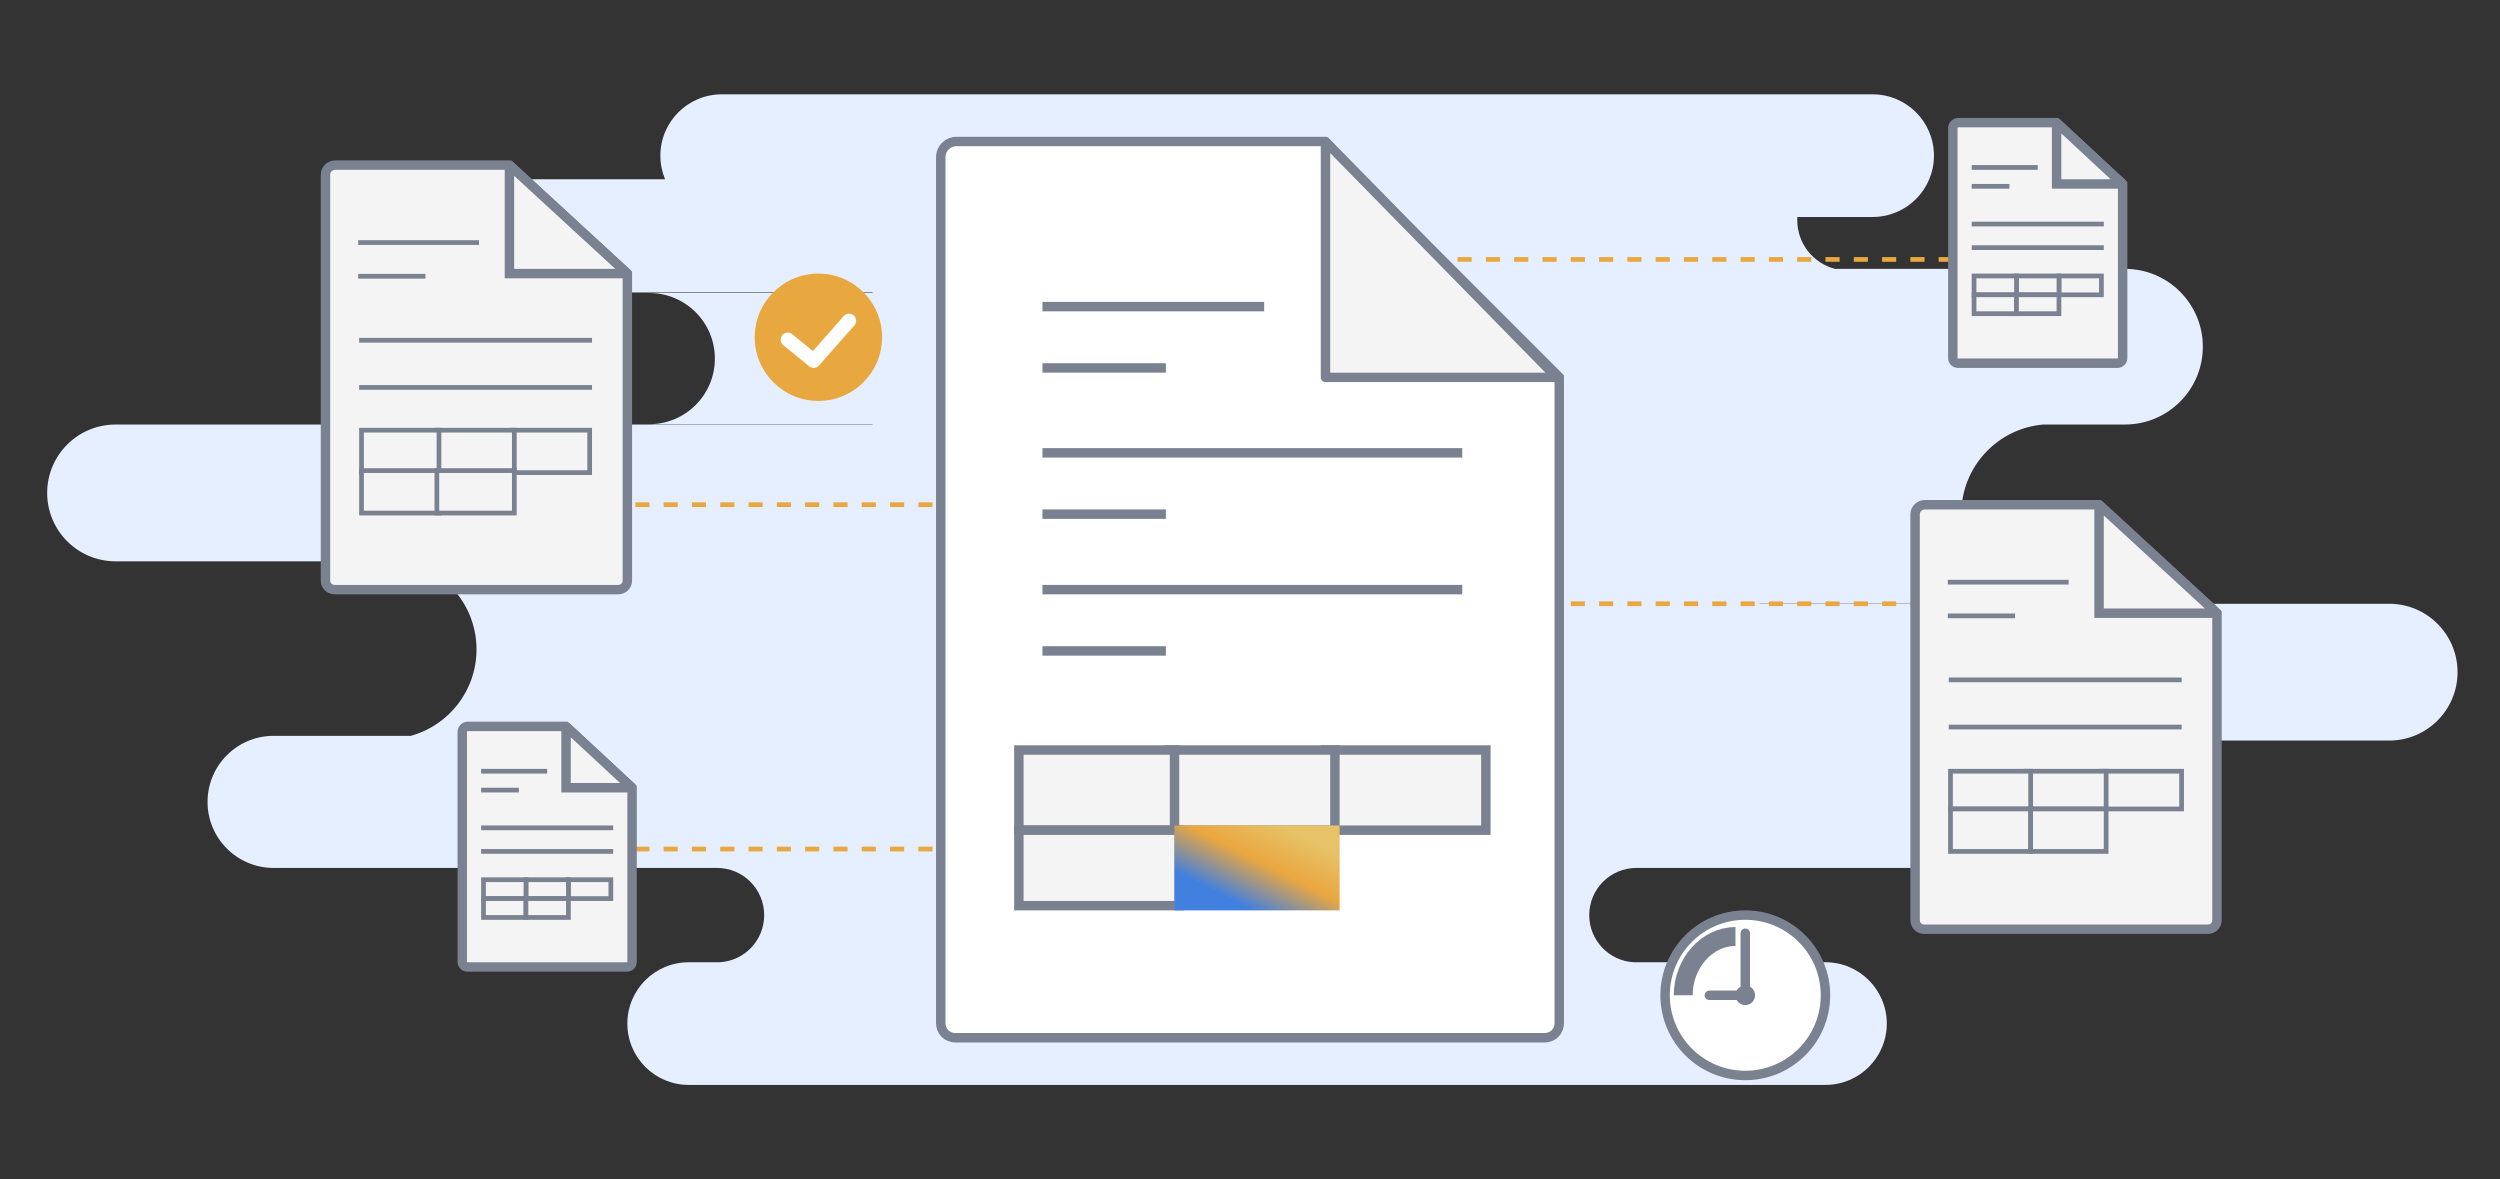 <svg width="530" height="250" viewBox="0 0 530 250" fill="none" xmlns="http://www.w3.org/2000/svg">
<rect x="0" y="0" width="530" height="250" fill="#333333" stroke="none"/>
<path fill-rule="evenodd" clip-rule="evenodd" d="M153 20C145.82 20 140 25.82 140 33C140 34.772 140.354 36.461 140.996 38H107C100.373 38 95 43.373 95 50C95 56.627 100.373 62 107 62H185V62.117H137.645C145.326 62.117 151.552 68.344 151.552 76.025C151.552 83.706 145.326 89.933 137.645 89.933H185V90H24.5C16.492 90 10 96.492 10 104.5C10 112.508 16.492 119 24.5 119H85.532C94.349 120.65 101.021 128.387 101.021 137.682C101.021 146.416 95.13 153.775 87.104 156H58C50.268 156 44 162.268 44 170C44 177.732 50.268 184 58 184H152C157.527 184 162.007 188.48 162.007 194.007C162.007 199.353 157.815 203.72 152.538 204H146C138.82 204 133 209.82 133 217C133 224.18 138.82 230 146 230H387C394.18 230 400 224.18 400 217C400 209.82 394.18 204 387 204H346.386C341.109 203.72 336.917 199.353 336.917 194.007C336.917 188.48 341.397 184 346.924 184H431C438.732 184 445 177.732 445 170C445 164.108 441.36 159.066 436.206 157H506.5C514.508 157 521 150.508 521 142.5C521 134.492 514.508 128 506.5 128H373V127.947H434.805C424.307 127.947 415.798 119.437 415.798 108.94C415.798 98.985 423.45 90.818 433.193 90H450.5C459.613 90 467 82.613 467 73.5C467 64.387 459.613 57 450.5 57H388.997C388.999 57 389 56.999 389 56.997C389 56.996 388.999 56.995 388.998 56.995C384.41 55.804 381.022 51.634 381.022 46.673C381.022 46.447 381.029 46.223 381.043 46H397C404.18 46 410 40.18 410 33C410 25.82 404.18 20 397 20H153Z" fill="#E6EFFF"/>
<path d="M432 55L305.538 55C291.179 55 279.538 66.641 279.538 81V81C279.538 95.359 267.898 107 253.538 107L110 107" stroke="#E9A740" stroke-linejoin="round" stroke-dasharray="3 3"/>
<path d="M432 128L305.538 128C291.179 128 279.538 139.641 279.538 154V154C279.538 168.359 267.898 180 253.538 180L110 180" stroke="#E9A740" stroke-linejoin="round" stroke-dasharray="3 3"/>
<path d="M250.59 220L327.443 220C329.226 220 330.56 218.666 330.56 216.895L330.56 79.974L280.586 30L202.832 30C200.911 30 199.44 31.471 199.44 33.379L199.44 141.217L199.44 216.895C199.44 218.666 200.774 220 202.557 220L250.59 220Z" fill="white" stroke="#7A8190" stroke-width="2" stroke-miterlimit="10"/>
<path d="M281 30L281 80L330 80" fill="#F4F4F4"/>
<path d="M281 30L281 80L330 80L281 30Z" stroke="#7A8190" stroke-width="2" stroke-miterlimit="10" stroke-linejoin="round"/>
<path d="M221 78H247.165M221 65H268" stroke="#7A8190" stroke-width="2" stroke-miterlimit="10"/>
<path d="M221 109H247.165M221 96H310" stroke="#7A8190" stroke-width="2" stroke-miterlimit="10"/>
<path d="M221 138H247.165M221 125H310" stroke="#7A8190" stroke-width="2" stroke-miterlimit="10"/>
<circle cx="173.5" cy="71.5" r="13.5" fill="#E9A740"/>
<path d="M167 72L172.5 76.5L180 68" stroke="white" stroke-width="3" stroke-miterlimit="10" stroke-linecap="round" stroke-linejoin="round"/>
<path d="M431.072 197L468.021 197C469.142 197 470 196.166 470 195.076L470 130L445 107L408.111 107C406.924 107 406 107.898 406 109.053L406 159.602L406 195.076C406 196.166 406.858 197 407.979 197L431.072 197Z" fill="#F4F4F4" stroke="#7A8190" stroke-width="2" stroke-miterlimit="10"/>
<path d="M445 107L445 130L470 130" fill="#F4F4F4"/>
<path d="M445 107L444 107L445.677 106.264L445 107ZM445 130L445 131L444 131L444 130L445 130ZM470 130L470.677 129.264L470 131L470 130ZM446 107L446 130L444 130L444 107L446 107ZM445 129L470 129L470 131L445 131L445 129ZM469.323 130.736L444.323 107.736L445.677 106.264L470.677 129.264L469.323 130.736Z" fill="#7A8190"/>
<path d="M413.141 144.133H462.51" stroke="#7A8190" stroke-miterlimit="10"/>
<path d="M412.937 130.565H427.197M412.937 123.424H438.551" stroke="#7A8190" stroke-miterlimit="10"/>
<path d="M413.141 154.13L462.51 154.13" stroke="#7A8190" stroke-miterlimit="10"/>
<path d="M445.5 171.5V163.5H462.5V171.5H445.5Z" fill="#F4F4F4" stroke="#7A8190" stroke-miterlimit="10"/>
<path d="M281 176V159H315V176H281Z" fill="#F4F4F4" stroke="#7A8190" stroke-width="2" stroke-miterlimit="10"/>
<path d="M429.5 171.5V163.5H446.5V171.5H429.5Z" fill="#F4F4F4" stroke="#7A8190" stroke-miterlimit="10"/>
<path d="M248 176V159H283V176H248Z" fill="#F4F4F4" stroke="#7A8190" stroke-width="2" stroke-miterlimit="10"/>
<path d="M413.5 171.5V163.5H430.5V171.5H413.5Z" fill="#F4F4F4" stroke="#7A8190" stroke-miterlimit="10"/>
<path d="M216 176V159H249V176H216Z" fill="#F4F4F4" stroke="#7A8190" stroke-width="2" stroke-miterlimit="10"/>
<path d="M413.5 180.5V171.5H430.5V180.5H413.5Z" fill="#F4F4F4" stroke="#7A8190" stroke-miterlimit="10"/>
<path d="M216 192V176H250V192H216Z" fill="#F4F4F4" stroke="#7A8190" stroke-width="2" stroke-miterlimit="10"/>
<path d="M430.5 180.5V171.5H446.5V180.5H430.5Z" fill="#F4F4F4" stroke="#7A8190" stroke-miterlimit="10"/>
<path d="M284 175H249V193H284V175Z" fill="url(#paint0_linear)"/>
<path d="M94.072 125L131.021 125C132.142 125 133 124.166 133 123.076L133 58L108 35L71.111 35C69.924 35 69 35.898 69 37.053L69 87.602L69 123.076C69 124.166 69.858 125 70.979 125L94.072 125Z" fill="#F4F4F4" stroke="#7A8190" stroke-width="2" stroke-miterlimit="10"/>
<path d="M108 35L108 58L133 58" fill="#F4F4F4"/>
<path d="M108 35L107 35L108.677 34.264L108 35ZM108 58L108 59L107 59L107 58L108 58ZM133 58L133.677 57.264L133 59L133 58ZM109 35L109 58L107 58L107 35L109 35ZM108 57L133 57L133 59L108 59L108 57ZM132.323 58.736L107.323 35.736L108.677 34.264L133.677 57.264L132.323 58.736Z" fill="#7A8190"/>
<path d="M76.141 72.133H125.51" stroke="#7A8190" stroke-miterlimit="10"/>
<path d="M75.937 58.565H90.197M75.937 51.424H101.551" stroke="#7A8190" stroke-miterlimit="10"/>
<path d="M76.141 82.13L125.51 82.13" stroke="#7A8190" stroke-miterlimit="10"/>
<path d="M108.586 100.196V91.199H125.01V100.196H108.586Z" fill="#F4F4F4" stroke="#7A8190" stroke-miterlimit="10"/>
<path d="M92.613 100.196V91.199H109.037V100.196H92.613Z" fill="#F4F4F4" stroke="#7A8190" stroke-miterlimit="10"/>
<path d="M76.641 100.196V91.199H93.065V100.196H76.641Z" fill="#F4F4F4" stroke="#7A8190" stroke-miterlimit="10"/>
<path d="M76.641 108.765V99.768H93.065V108.765H76.641Z" fill="#F4F4F4" stroke="#7A8190" stroke-miterlimit="10"/>
<path d="M92.613 108.765V99.768H109.037V108.765H92.613Z" fill="#F4F4F4" stroke="#7A8190" stroke-miterlimit="10"/>
<path d="M112.103 205L132.887 205C133.518 205 134 204.527 134 203.909L134 167.033L119.938 154L99.188 154C98.52 154 98 154.509 98 155.163L98 183.808L98 203.909C98 204.527 98.483 205 99.113 205L112.103 205Z" fill="#F4F4F4" stroke="#7A8190" stroke-width="2" stroke-miterlimit="10"/>
<path d="M120 154L120 167L134 167" fill="#F4F4F4"/>
<path d="M120 154L119 154L120.68 153.267L120 154ZM120 167L120 168L119 168L119 167L120 167ZM134 167L134.68 166.267L134 168L134 167ZM121 154L121 167L119 167L119 154L121 154ZM120 166L134 166L134 168L120 168L120 166ZM133.32 167.733L119.32 154.733L120.68 153.267L134.68 166.267L133.32 167.733Z" fill="#7A8190"/>
<path d="M102 175.5H130" stroke="#7A8190" stroke-miterlimit="10"/>
<path d="M102 167.5H110M102 163.5H116" stroke="#7A8190" stroke-miterlimit="10"/>
<path d="M102 180.5L130 180.5" stroke="#7A8190" stroke-miterlimit="10"/>
<path d="M120.5 190.5V186.5H129.5V190.5H120.5Z" fill="#F4F4F4" stroke="#7A8190" stroke-miterlimit="10"/>
<path d="M111.5 190.5V186.5H120.5V190.5H111.5Z" fill="#F4F4F4" stroke="#7A8190" stroke-miterlimit="10"/>
<path d="M102.5 190.5V186.5H111.5V190.5H102.5Z" fill="#F4F4F4" stroke="#7A8190" stroke-miterlimit="10"/>
<path d="M102.5 194.5V190.5H111.5V194.5H102.5Z" fill="#F4F4F4" stroke="#7A8190" stroke-miterlimit="10"/>
<path d="M111.5 194.5V190.5H120.5V194.5H111.5Z" fill="#F4F4F4" stroke="#7A8190" stroke-miterlimit="10"/>
<path d="M428.103 77L448.887 77C449.518 77 450 76.527 450 75.909L450 39.033L435.938 26L415.188 26C414.52 26 414 26.509 414 27.163L414 55.808L414 75.909C414 76.527 414.482 77 415.113 77L428.103 77Z" fill="#F4F4F4" stroke="#7A8190" stroke-width="2" stroke-miterlimit="10"/>
<path d="M436 26L436 39L450 39" fill="#F4F4F4"/>
<path d="M436 26L435 26L436.68 25.267L436 26ZM436 39L436 40L435 40L435 39L436 39ZM450 39L450.68 38.267L450 40L450 39ZM437 26L437 39L435 39L435 26L437 26ZM436 38L450 38L450 40L436 40L436 38ZM449.32 39.733L435.32 26.733L436.68 25.267L450.68 38.267L449.32 39.733Z" fill="#7A8190"/>
<path d="M418 47.5H446" stroke="#7A8190" stroke-miterlimit="10"/>
<path d="M418 39.5H426M418 35.5H432" stroke="#7A8190" stroke-miterlimit="10"/>
<path d="M418 52.5L446 52.5" stroke="#7A8190" stroke-miterlimit="10"/>
<path d="M436.5 62.5V58.5H445.5V62.5H436.5Z" fill="#F4F4F4" stroke="#7A8190" stroke-miterlimit="10"/>
<path d="M427.5 62.5V58.5H436.5V62.5H427.5Z" fill="#F4F4F4" stroke="#7A8190" stroke-miterlimit="10"/>
<path d="M418.5 62.5V58.5H427.5V62.5H418.5Z" fill="#F4F4F4" stroke="#7A8190" stroke-miterlimit="10"/>
<path d="M418.5 66.5V62.5H427.5V66.5H418.5Z" fill="#F4F4F4" stroke="#7A8190" stroke-miterlimit="10"/>
<path d="M427.5 66.5V62.5H436.5V66.5H427.5Z" fill="#F4F4F4" stroke="#7A8190" stroke-miterlimit="10"/>
<circle cx="370" cy="211" r="17" fill="white" stroke="#7A8190" stroke-width="2"/>
<path d="M370 210.308C370 206.154 370 202 370 197.846" stroke="#7A8190" stroke-width="2" stroke-miterlimit="10" stroke-linecap="round"/>
<path d="M362.385 211L370 211" stroke="#7A8190" stroke-width="2" stroke-miterlimit="10" stroke-linecap="round"/>
<circle r="2.077" transform="matrix(-1 0 0 1 370 211)" fill="#7A8190"/>
<path d="M356.846 211C356.846 204.176 361.884 198.539 367.923 198.539" stroke="#7A8190" stroke-width="4" stroke-miterlimit="10"/>
<defs>
<linearGradient id="paint0_linear" x1="257.75" y1="189.143" x2="266.303" y2="172.259" gradientUnits="userSpaceOnUse">
<stop stop-color="#4180DF"/>
<stop offset="0.525" stop-color="#E9A740"/>
<stop offset="1" stop-color="#E7C268"/>
</linearGradient>
</defs>
</svg>
